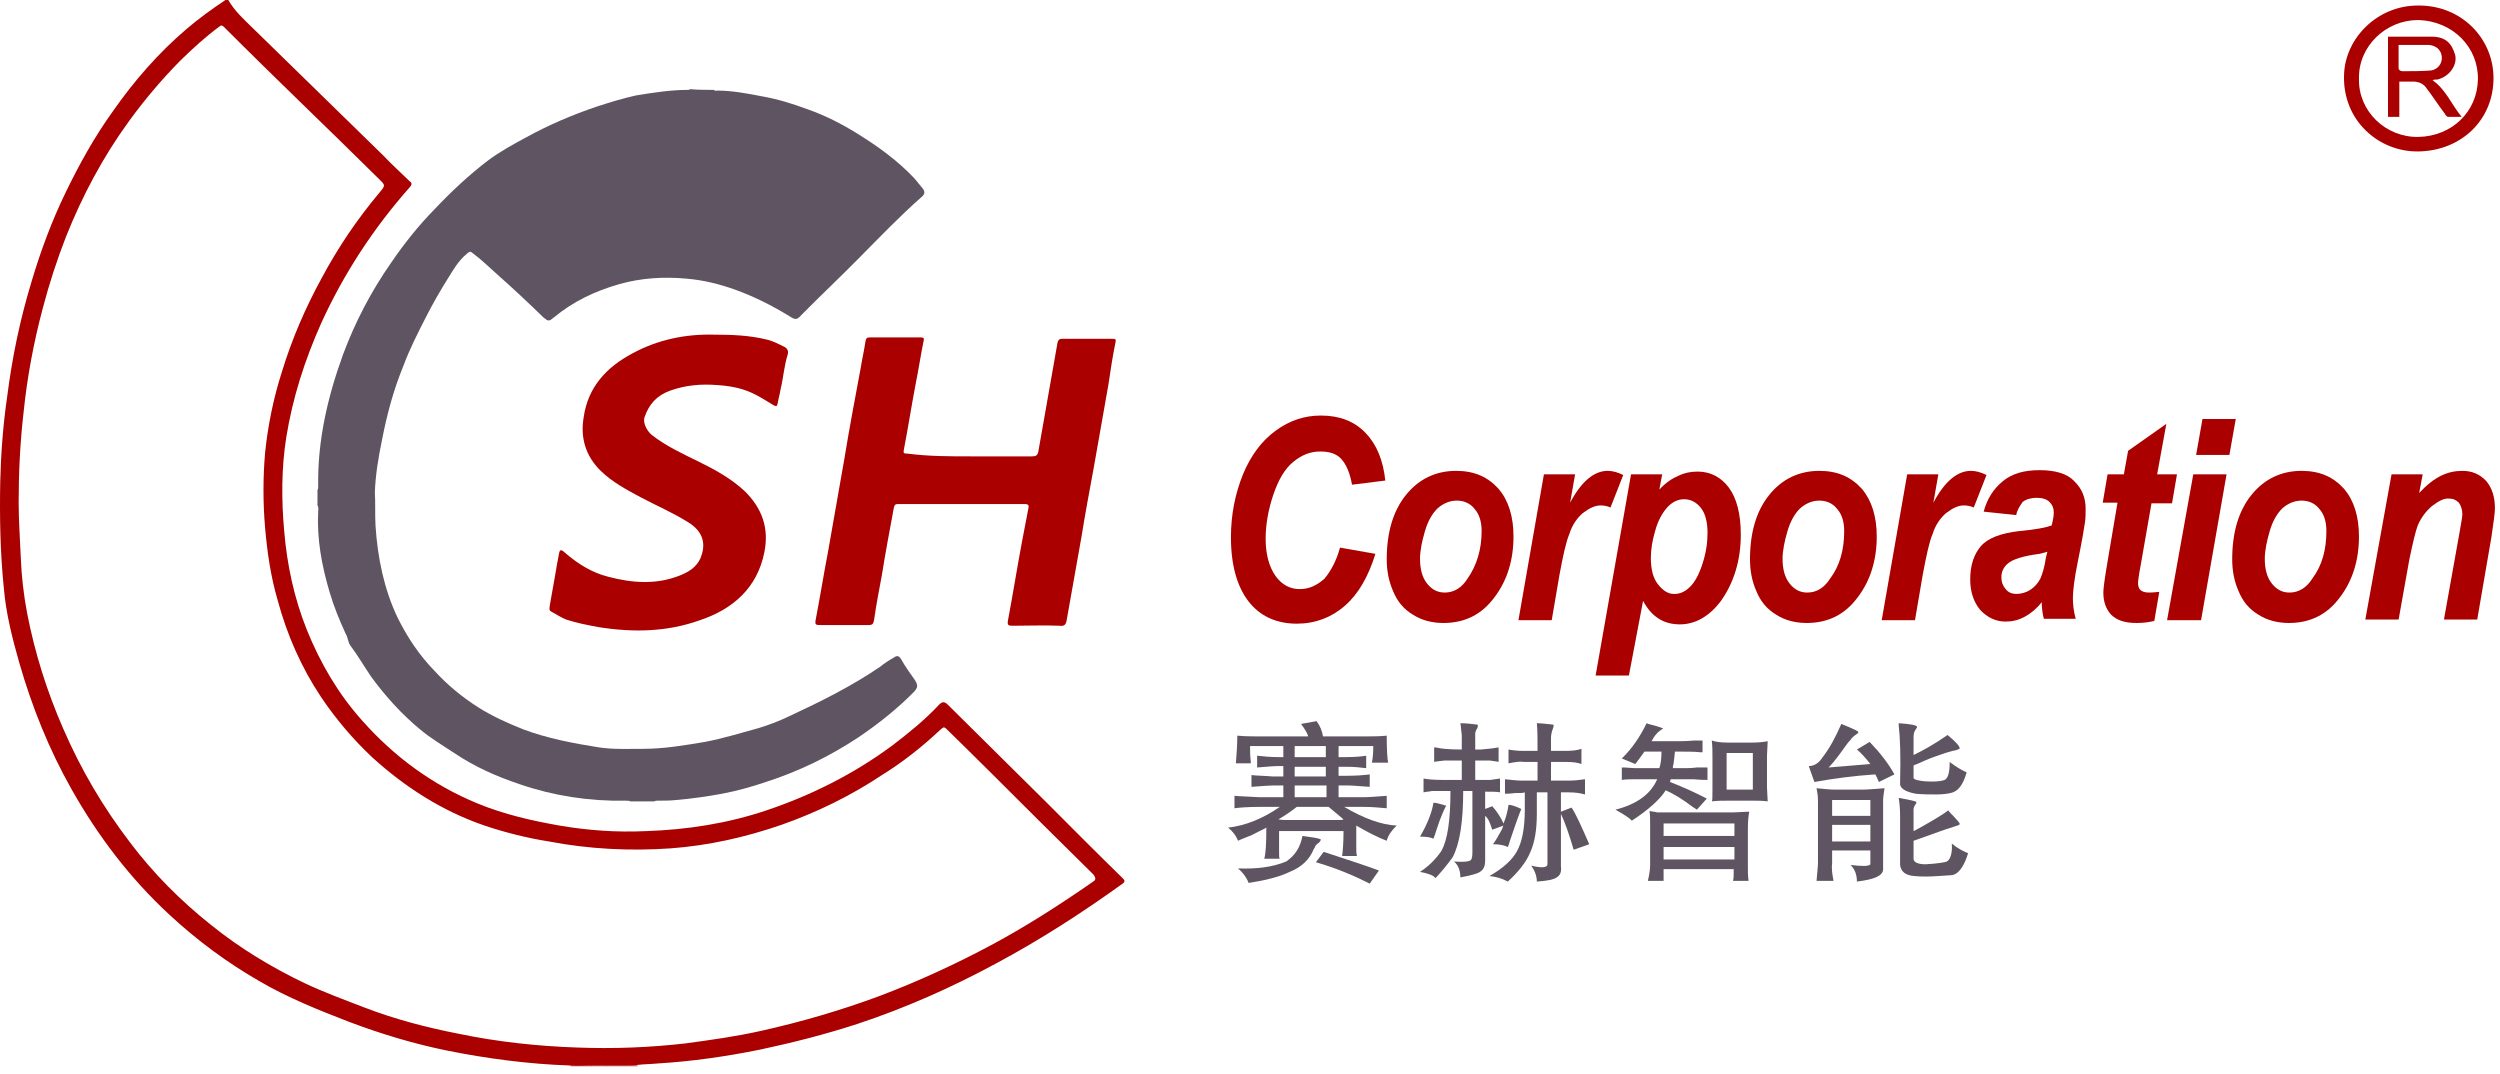 <svg width="128" height="55" viewBox="0 0 128 55" fill="none" xmlns="http://www.w3.org/2000/svg">
<path fill-rule="evenodd" clip-rule="evenodd" d="M36.558 4.602C36.594 4.673 36.667 4.637 36.703 4.637C37.464 4.637 38.226 4.779 38.951 4.92C39.785 5.062 40.582 5.31 41.343 5.593C42.25 5.912 43.084 6.336 43.881 6.832C44.969 7.505 45.948 8.213 46.818 9.133C46.963 9.31 47.108 9.487 47.253 9.664C47.362 9.806 47.362 9.947 47.181 10.089C46.057 11.08 45.042 12.142 43.99 13.204C43.011 14.196 42.032 15.116 41.053 16.107C40.8 16.391 40.727 16.391 40.401 16.178C39.531 15.647 38.624 15.187 37.645 14.833C36.848 14.55 36.014 14.337 35.144 14.267C33.984 14.16 32.824 14.231 31.7 14.55C30.467 14.904 29.343 15.435 28.364 16.249C28.11 16.461 28.074 16.461 27.82 16.249C27.059 15.505 26.261 14.762 25.464 14.054C25.029 13.665 24.63 13.275 24.195 12.957C24.086 12.85 24.014 12.886 23.905 12.992C23.47 13.346 23.216 13.806 22.926 14.267C22.527 14.904 22.165 15.541 21.838 16.178C21.403 17.028 20.968 17.878 20.642 18.762C20.134 20.002 19.808 21.241 19.554 22.55C19.373 23.436 19.228 24.285 19.192 25.206C19.228 25.701 19.192 26.338 19.228 26.94C19.337 28.569 19.663 30.162 20.352 31.613C20.859 32.64 21.476 33.56 22.273 34.375C22.926 35.083 23.651 35.684 24.485 36.215C25.21 36.676 26.008 37.03 26.805 37.348C28.038 37.809 29.343 38.056 30.684 38.269C31.41 38.375 32.171 38.34 32.932 38.34C33.984 38.34 35.035 38.163 36.087 37.986C37.029 37.809 37.935 37.525 38.842 37.278C39.422 37.101 39.966 36.888 40.473 36.64C42.069 35.897 43.628 35.118 45.078 34.127C45.295 33.95 45.513 33.808 45.767 33.667C45.912 33.56 46.02 33.56 46.129 33.737C46.347 34.127 46.601 34.481 46.854 34.835C46.999 35.083 46.999 35.189 46.818 35.401C45.948 36.286 44.969 37.065 43.918 37.773C42.468 38.729 40.872 39.508 39.205 40.039C38.479 40.287 37.718 40.499 36.957 40.641C36.195 40.782 35.434 40.889 34.636 40.959C34.31 40.995 33.984 40.995 33.657 40.995C33.621 40.995 33.549 40.995 33.512 41.03C33.114 41.03 32.678 41.03 32.28 41.03C32.207 40.995 32.135 40.995 32.026 40.995C30.177 41.03 28.328 40.747 26.588 40.145C25.427 39.756 24.304 39.26 23.252 38.552C22.672 38.163 22.056 37.809 21.512 37.348C20.569 36.57 19.735 35.649 19.01 34.658C18.648 34.127 18.321 33.56 17.923 33.029C17.814 32.852 17.814 32.64 17.705 32.463C17.379 31.755 17.089 31.047 16.871 30.303C16.472 28.958 16.219 27.578 16.291 26.197C16.291 26.091 16.327 25.984 16.255 25.878C16.255 25.63 16.255 25.347 16.255 25.099C16.291 25.029 16.291 24.958 16.291 24.887C16.255 22.586 16.762 20.356 17.56 18.161C18.176 16.497 19.01 14.904 20.025 13.452C20.678 12.496 21.403 11.576 22.237 10.726C23.107 9.806 24.014 8.956 24.992 8.213C25.609 7.753 26.261 7.399 26.914 7.045C28.074 6.407 29.307 5.876 30.576 5.451C31.228 5.239 31.917 5.027 32.57 4.885C33.44 4.743 34.346 4.602 35.216 4.602C35.253 4.602 35.289 4.602 35.325 4.566C35.76 4.602 36.159 4.602 36.558 4.602Z" fill="#5F5461"/>
<path fill-rule="evenodd" clip-rule="evenodd" d="M29.198 54.555C29.561 54.555 29.923 54.555 30.286 54.555C30.322 54.555 30.322 54.59 30.322 54.59C29.96 54.59 29.597 54.59 29.235 54.59C29.198 54.59 29.198 54.555 29.198 54.555Z" fill="#AB0000"/>
<path fill-rule="evenodd" clip-rule="evenodd" d="M31.084 54.555C31.446 54.555 31.809 54.555 32.172 54.555V54.59C31.809 54.59 31.446 54.59 31.084 54.59C31.048 54.59 31.048 54.59 31.084 54.555Z" fill="#AB0000"/>
<path fill-rule="evenodd" clip-rule="evenodd" d="M31.084 54.555V54.59C30.83 54.59 30.54 54.59 30.286 54.59V54.555C30.54 54.555 30.83 54.555 31.084 54.555Z" fill="#AB0000"/>
<path fill-rule="evenodd" clip-rule="evenodd" d="M32.171 54.59V54.555C32.316 54.555 32.497 54.555 32.642 54.555V54.59C32.497 54.59 32.316 54.59 32.171 54.59Z" fill="#AB0000"/>
<path fill-rule="evenodd" clip-rule="evenodd" d="M49.682 23.366C50.733 23.366 51.785 23.366 52.836 23.366C53.018 23.366 53.126 23.33 53.163 23.118C53.416 21.666 53.67 20.215 53.924 18.799C53.996 18.409 54.069 17.984 54.142 17.56C54.178 17.418 54.214 17.347 54.395 17.347C55.265 17.347 56.136 17.347 56.969 17.347C57.114 17.347 57.151 17.383 57.114 17.524C56.969 18.232 56.861 18.94 56.752 19.684C56.498 21.135 56.244 22.551 55.99 24.003C55.773 25.171 55.556 26.339 55.374 27.472C55.12 28.888 54.867 30.34 54.613 31.756C54.577 31.968 54.504 32.074 54.25 32.039C53.453 32.004 52.619 32.039 51.821 32.039C51.64 32.039 51.567 32.004 51.604 31.791C51.857 30.446 52.075 29.065 52.329 27.72C52.438 27.153 52.546 26.587 52.655 26.021C52.691 25.879 52.655 25.808 52.474 25.808C50.335 25.808 48.159 25.808 45.984 25.808C45.839 25.808 45.803 25.844 45.767 25.985C45.549 27.153 45.331 28.322 45.15 29.455C45.005 30.233 44.86 30.977 44.751 31.756C44.715 31.933 44.679 32.004 44.461 32.004C43.664 32.004 42.866 32.004 42.069 32.004C41.742 32.004 41.706 32.004 41.779 31.649C41.996 30.517 42.177 29.384 42.395 28.251C42.685 26.658 42.939 25.1 43.229 23.507C43.482 21.949 43.773 20.427 44.062 18.869C44.135 18.409 44.244 17.949 44.316 17.453C44.353 17.312 44.389 17.276 44.534 17.276C45.404 17.276 46.274 17.276 47.144 17.276C47.289 17.276 47.325 17.312 47.289 17.453C47.144 18.161 47.035 18.905 46.89 19.613C46.673 20.746 46.492 21.914 46.274 23.047C46.238 23.224 46.31 23.224 46.455 23.224C47.543 23.366 48.594 23.366 49.682 23.366Z" fill="#AB0000"/>
<path fill-rule="evenodd" clip-rule="evenodd" d="M36.558 17.134C37.465 17.134 38.371 17.169 39.241 17.382C39.568 17.452 39.894 17.629 40.184 17.771C40.365 17.877 40.365 18.054 40.329 18.16C40.148 18.727 40.111 19.329 39.966 19.93C39.93 20.178 39.858 20.391 39.821 20.639C39.785 20.816 39.749 20.816 39.604 20.745C39.241 20.532 38.879 20.285 38.48 20.108C37.936 19.86 37.32 19.753 36.74 19.718C35.906 19.647 35.108 19.718 34.31 20.001C33.622 20.249 33.223 20.709 33.005 21.347C32.897 21.63 33.114 22.055 33.368 22.267C34.093 22.834 34.927 23.223 35.724 23.612C36.595 24.037 37.428 24.497 38.117 25.135C39.024 26.02 39.386 27.046 39.133 28.285C38.77 30.091 37.537 31.188 35.833 31.755C34.166 32.356 32.425 32.392 30.649 32.109C30.069 32.002 29.525 31.896 28.981 31.719C28.727 31.613 28.51 31.471 28.256 31.33C28.075 31.259 28.147 31.117 28.147 31.011C28.256 30.409 28.365 29.772 28.473 29.17C28.51 28.887 28.582 28.604 28.619 28.356C28.655 28.144 28.727 28.108 28.909 28.285C29.561 28.852 30.286 29.312 31.12 29.524C32.316 29.843 33.549 29.949 34.746 29.489C35.217 29.312 35.652 29.064 35.87 28.569C36.123 27.931 36.087 27.259 35.217 26.728C34.419 26.232 33.585 25.878 32.788 25.453C32.063 25.064 31.338 24.674 30.758 24.108C29.96 23.329 29.706 22.373 29.887 21.347C30.105 19.824 31.048 18.798 32.389 18.09C33.694 17.382 35.108 17.098 36.558 17.134Z" fill="#AB0000"/>
<path fill-rule="evenodd" clip-rule="evenodd" d="M57.477 44.96C56.172 43.686 54.867 42.376 53.562 41.066C51.894 39.402 50.19 37.738 48.522 36.074C48.341 35.897 48.232 35.933 48.087 36.074C47.362 36.853 46.528 37.526 45.694 38.163C43.736 39.614 41.561 40.712 39.241 41.491C37.247 42.163 35.18 42.482 33.078 42.553C31.555 42.624 30.105 42.517 28.654 42.27C27.24 42.022 25.826 41.703 24.449 41.137C22.128 40.181 20.171 38.73 18.539 36.889C17.306 35.508 16.4 33.95 15.711 32.251C15.059 30.622 14.696 28.923 14.551 27.189C14.406 25.595 14.406 23.967 14.66 22.374C14.986 20.356 15.602 18.444 16.436 16.568C17.596 14.019 19.119 11.683 21.004 9.558C21.113 9.417 21.077 9.346 20.968 9.275C20.533 8.85 20.062 8.426 19.627 7.965C17.415 5.806 15.204 3.646 12.956 1.451C12.485 0.991 12.013 0.566 11.687 0C11.651 0 11.578 0 11.542 0C10.853 0.46 10.164 0.956 9.548 1.487C8.098 2.726 6.865 4.142 5.777 5.7C4.835 7.01 4.073 8.39 3.384 9.806C2.659 11.293 2.079 12.851 1.608 14.444C1.028 16.356 0.629 18.267 0.375 20.25C0.158 21.737 0.049 23.188 0.013 24.64C-0.024 26.48 0.013 28.286 0.194 30.091C0.303 31.401 0.629 32.676 0.992 33.95C1.644 36.216 2.514 38.376 3.674 40.429C5.016 42.801 6.647 44.96 8.678 46.837C10.092 48.146 11.614 49.279 13.282 50.235C14.732 51.085 16.328 51.722 17.887 52.324C19.482 52.926 21.113 53.421 22.817 53.775C24.92 54.2 27.059 54.483 29.198 54.554C29.561 54.589 29.923 54.554 30.286 54.554C30.54 54.554 30.83 54.554 31.083 54.554C31.446 54.554 31.808 54.554 32.171 54.554C32.352 54.554 32.497 54.554 32.679 54.519C33.005 54.483 33.331 54.483 33.694 54.448C35.434 54.342 37.174 54.094 38.915 53.74C40.582 53.386 42.25 52.961 43.882 52.43C46.347 51.616 48.74 50.554 51.024 49.315C53.272 48.111 55.411 46.73 57.477 45.243C57.622 45.137 57.586 45.066 57.477 44.96ZM55.918 45.173C54.287 46.305 52.583 47.403 50.806 48.359C48.957 49.35 47.036 50.235 45.078 50.978C43.084 51.722 41.017 52.324 38.951 52.784C37.682 53.067 36.413 53.244 35.108 53.421C33.259 53.634 31.41 53.704 29.561 53.634C27.53 53.563 25.5 53.35 23.47 52.926C21.838 52.607 20.207 52.182 18.648 51.58C17.633 51.191 16.581 50.801 15.602 50.341C13.898 49.527 12.267 48.536 10.817 47.367C9.258 46.128 7.844 44.712 6.647 43.119C5.27 41.314 4.146 39.402 3.239 37.313C2.405 35.402 1.789 33.455 1.39 31.401C1.209 30.445 1.1 29.49 1.064 28.534C1.028 27.613 0.955 26.693 0.955 25.702C0.955 24.215 1.028 22.657 1.209 21.099C1.39 19.329 1.717 17.559 2.188 15.789C2.514 14.55 2.913 13.311 3.384 12.107C4.218 10.019 5.27 8.036 6.611 6.195C7.409 5.098 8.279 4.071 9.221 3.115C9.874 2.478 10.527 1.876 11.252 1.345C11.324 1.274 11.397 1.31 11.469 1.381C14.08 4 16.763 6.549 19.409 9.169C19.735 9.488 19.735 9.488 19.445 9.842C18.285 11.222 17.306 12.674 16.473 14.232C15.639 15.754 14.95 17.347 14.442 19.011C14.007 20.356 13.717 21.772 13.572 23.188C13.463 24.463 13.463 25.737 13.572 27.012C13.681 28.286 13.862 29.525 14.225 30.764C14.696 32.499 15.421 34.163 16.436 35.685C17.198 36.818 18.068 37.844 19.047 38.765C20.714 40.287 22.636 41.526 24.811 42.27C25.863 42.624 26.987 42.907 28.11 43.084C30.141 43.473 32.244 43.58 34.31 43.438C36.268 43.296 38.153 42.871 40.002 42.234C41.815 41.597 43.555 40.747 45.151 39.685C46.238 39.013 47.217 38.234 48.16 37.349C48.268 37.278 48.305 37.172 48.45 37.313C50.045 38.871 51.604 40.429 53.199 42.022C54.142 42.942 55.048 43.863 55.991 44.783C56.136 44.996 56.1 45.066 55.918 45.173Z" fill="#AB0000"/>
<path fill-rule="evenodd" clip-rule="evenodd" d="M123.788 0.284C125.999 0.248 127.667 1.948 127.667 4.001C127.667 6.125 126.036 7.718 123.824 7.754C121.794 7.789 119.908 6.16 120.017 3.789C120.09 1.948 121.721 0.284 123.788 0.284ZM120.779 4.036C120.742 5.7 122.156 7.045 123.824 7.01C125.528 6.975 126.833 5.736 126.869 4.072C126.906 2.443 125.6 1.063 123.788 1.027C122.192 1.027 120.742 2.337 120.779 4.036Z" fill="#AB0000"/>
<path fill-rule="evenodd" clip-rule="evenodd" d="M124.549 4.106C125.238 4.602 125.491 5.31 126.035 5.983C125.745 5.983 125.528 5.983 125.346 5.983C125.274 5.983 125.201 5.876 125.165 5.806C124.839 5.381 124.549 4.921 124.222 4.496C124.077 4.283 123.824 4.177 123.57 4.177C123.352 4.177 123.099 4.177 122.845 4.177C122.845 4.779 122.845 5.381 122.845 5.983C122.627 5.983 122.482 5.983 122.265 5.983C122.265 4.637 122.265 3.257 122.265 1.876C122.337 1.876 122.446 1.876 122.518 1.876C123.171 1.876 123.824 1.876 124.476 1.876C125.201 1.876 125.528 2.195 125.709 2.832C125.818 3.363 125.383 3.929 124.803 4.071C124.694 4.071 124.621 4.071 124.549 4.106ZM122.808 2.301C122.808 2.726 122.808 3.115 122.808 3.504C122.808 3.575 122.917 3.646 122.99 3.646C123.461 3.646 123.969 3.646 124.44 3.611C124.803 3.575 125.056 3.257 125.02 2.903C124.984 2.549 124.73 2.336 124.367 2.301C123.896 2.301 123.352 2.301 122.808 2.301Z" fill="#AB0000"/>
<path d="M70.13 37.702C70.347 37.702 70.638 37.702 71 37.666C71 38.445 71.036 38.905 71.073 39.047H70.239C70.275 38.905 70.311 38.622 70.311 38.197H68.535V38.764H68.897C69.369 38.764 69.731 38.728 69.949 38.693V39.33C69.659 39.295 69.332 39.259 68.933 39.259H68.535V39.72H68.933C69.477 39.72 69.876 39.684 70.13 39.649V40.286C69.586 40.251 69.224 40.215 68.97 40.215H68.535V40.817H69.804C70.094 40.817 70.493 40.782 71 40.746V41.383C70.601 41.348 70.239 41.313 69.84 41.313H68.825C69.84 41.914 70.746 42.233 71.508 42.269C71.254 42.516 71.073 42.764 71 43.047C70.529 42.87 69.985 42.587 69.441 42.269C69.441 42.729 69.441 43.083 69.441 43.295C69.441 43.543 69.441 43.72 69.477 43.826H68.716C68.752 43.578 68.788 43.154 68.788 42.552H65.489C65.489 43.154 65.489 43.543 65.489 43.649C65.489 43.826 65.489 43.932 65.525 43.968H64.728C64.8 43.755 64.837 43.224 64.837 42.375C64.655 42.481 64.402 42.587 64.075 42.764C63.822 42.87 63.604 42.941 63.386 43.047C63.278 42.764 63.096 42.552 62.879 42.375C63.785 42.269 64.655 41.914 65.525 41.313H64.474C63.894 41.313 63.459 41.348 63.205 41.383V40.746C63.604 40.782 64.003 40.782 64.474 40.817H65.707V40.215H65.163C64.982 40.215 64.619 40.251 64.075 40.286V39.684C64.402 39.72 64.764 39.72 65.163 39.755H65.707V39.224H65.417C65.199 39.224 64.837 39.259 64.365 39.295V38.693C64.692 38.728 65.054 38.764 65.453 38.764H65.707V38.197H64.003C64.003 38.445 64.003 38.728 64.039 38.976C64.039 39.012 64.039 39.047 64.039 39.082H63.278C63.314 38.587 63.35 38.127 63.35 37.666C63.785 37.702 64.075 37.702 64.22 37.702H66.976C66.939 37.525 66.794 37.312 66.613 37.065L67.411 36.923C67.592 37.171 67.701 37.454 67.737 37.702H70.13ZM67.628 42.977C67.628 43.012 67.592 43.083 67.52 43.154C67.447 43.189 67.375 43.26 67.338 43.331C67.338 43.366 67.302 43.401 67.266 43.472C67.048 44.003 66.65 44.393 66.033 44.64C65.525 44.888 64.837 45.065 63.93 45.207C63.822 44.924 63.64 44.676 63.386 44.463C64.365 44.499 65.163 44.393 65.852 44.109C66.323 43.791 66.577 43.366 66.686 42.8C67.193 42.87 67.483 42.906 67.628 42.977ZM66.396 41.313C66.033 41.596 65.707 41.808 65.453 41.95C65.634 41.985 65.779 41.985 65.924 41.985H68.426C68.607 41.985 68.752 41.985 68.788 41.95L68.027 41.313H66.396ZM66.287 38.764H67.882V38.197H66.287V38.764ZM66.287 39.259V39.755H67.882V39.259H66.287ZM66.287 40.215V40.817H67.918V40.215H66.287ZM70.13 45.242C69.369 44.853 68.462 44.463 67.375 44.145L67.773 43.614C69.187 44.074 70.13 44.393 70.601 44.57L70.13 45.242Z" fill="#5F5461"/>
<path d="M75.532 38.375C75.605 38.375 75.713 38.375 75.822 38.375C76.257 38.339 76.547 38.304 76.728 38.268V39.012C76.62 38.976 76.475 38.976 76.293 38.941C76.185 38.941 75.931 38.941 75.532 38.941V39.932C75.931 39.932 76.221 39.932 76.33 39.932C76.475 39.897 76.62 39.897 76.801 39.861V40.569C76.656 40.534 76.402 40.534 76.04 40.534V41.419L76.402 41.278C76.656 41.561 76.837 41.844 76.982 42.163C77.127 41.809 77.2 41.49 77.236 41.207C77.381 41.207 77.599 41.278 77.889 41.419C77.744 41.773 77.562 42.304 77.308 43.048C77.272 43.189 77.236 43.295 77.2 43.366C76.982 43.26 76.728 43.225 76.438 43.225C76.583 43.048 76.728 42.764 76.91 42.446C76.946 42.34 76.946 42.304 76.982 42.269L76.402 42.481C76.293 42.127 76.185 41.879 76.04 41.773V44.074C76.04 44.322 75.967 44.499 75.822 44.605C75.713 44.712 75.351 44.818 74.771 44.924C74.771 44.57 74.662 44.287 74.444 44.11C74.916 44.145 75.169 44.11 75.242 44.074C75.351 44.039 75.387 43.897 75.387 43.649V40.499H74.916C74.916 42.092 74.734 43.225 74.372 43.897C74.118 44.251 73.828 44.605 73.502 44.959C73.393 44.818 73.103 44.712 72.704 44.641C73.139 44.358 73.502 44.003 73.792 43.579C74.118 43.012 74.263 41.986 74.263 40.499H73.9C73.647 40.499 73.429 40.499 73.32 40.499C73.175 40.534 73.03 40.534 72.885 40.569V39.861C73.067 39.897 73.393 39.932 73.864 39.932H74.843V38.941C74.408 38.941 74.118 38.941 73.937 38.941C73.719 38.976 73.538 38.976 73.429 39.012V38.268C73.502 38.268 73.538 38.268 73.502 38.268C73.792 38.339 74.227 38.375 74.843 38.375C74.843 38.056 74.843 37.808 74.843 37.631C74.807 37.419 74.807 37.206 74.771 37.029C75.061 37.029 75.351 37.065 75.641 37.1C75.677 37.136 75.677 37.171 75.641 37.277C75.568 37.383 75.532 37.489 75.532 37.56V38.375ZM73.9 41.207C73.973 41.242 74.009 41.242 74.046 41.242C73.937 41.455 73.755 41.844 73.574 42.41C73.502 42.658 73.429 42.835 73.393 42.941C73.248 42.871 73.03 42.835 72.704 42.835C73.103 42.163 73.32 41.561 73.393 41.1C73.502 41.1 73.647 41.136 73.9 41.207ZM79.411 38.445H80.173C80.499 38.445 80.789 38.41 80.97 38.339V39.118C80.789 39.047 80.535 39.012 80.209 39.012H79.411V39.968H80.318C80.608 39.968 80.898 39.932 81.152 39.897V40.676C80.898 40.605 80.644 40.569 80.318 40.569H79.919V41.561L80.463 41.348C80.68 41.667 80.97 42.304 81.369 43.225L80.572 43.508C80.354 42.764 80.136 42.127 79.919 41.667V44.358C79.955 44.641 79.883 44.818 79.701 44.924C79.556 45.03 79.23 45.101 78.686 45.136C78.686 44.853 78.578 44.57 78.396 44.322C79.013 44.464 79.266 44.428 79.23 44.18V40.569H78.686V41.667C78.686 42.481 78.578 43.118 78.36 43.614C78.142 44.145 77.744 44.641 77.2 45.136C76.874 44.959 76.583 44.889 76.257 44.853C76.946 44.464 77.417 44.039 77.671 43.579C77.925 43.118 78.07 42.41 78.07 41.455V40.569C77.997 40.605 77.816 40.605 77.562 40.605C77.308 40.64 77.127 40.64 77.055 40.64V39.897C77.381 39.932 77.671 39.968 77.961 39.968H78.722V39.012H78.034C77.852 38.976 77.599 39.012 77.236 39.083V38.375C77.417 38.41 77.671 38.445 77.997 38.445H78.722C78.722 37.843 78.722 37.348 78.686 37.029C78.904 37.029 79.194 37.065 79.52 37.1C79.556 37.1 79.556 37.171 79.52 37.277C79.448 37.454 79.411 37.631 79.411 37.773V38.445Z" fill="#5F5461"/>
<path d="M85.901 37.95C86.083 37.95 86.337 37.95 86.735 37.914C86.953 37.914 87.098 37.914 87.17 37.914V38.516C87.134 38.516 87.098 38.516 87.062 38.516C86.772 38.481 86.337 38.481 85.756 38.481C85.756 38.587 85.72 38.799 85.684 39.118C85.648 39.224 85.648 39.295 85.648 39.33H86.228C86.373 39.33 86.59 39.33 86.88 39.295C87.134 39.295 87.315 39.295 87.424 39.295V39.932C87.315 39.932 87.062 39.932 86.699 39.897C86.445 39.897 86.3 39.897 86.228 39.897H85.539L85.503 40.038C86.155 40.286 86.772 40.569 87.388 40.888L86.88 41.455C86.844 41.419 86.772 41.384 86.663 41.313C86.155 40.923 85.684 40.64 85.285 40.463C84.995 40.923 84.415 41.455 83.545 42.021C83.436 41.879 83.146 41.702 82.711 41.455C83.835 41.171 84.524 40.64 84.85 39.897H84.125C83.581 39.897 83.219 39.897 83.037 39.932V39.295C83.11 39.295 83.327 39.295 83.69 39.33C83.944 39.33 84.125 39.33 84.161 39.33H84.959C85.031 39.118 85.067 38.835 85.067 38.481H84.197C84.016 38.729 83.871 38.941 83.726 39.118L83.037 38.835C83.581 38.304 83.98 37.702 84.306 37.029C84.379 37.065 84.487 37.1 84.669 37.136C84.995 37.242 85.176 37.277 85.14 37.312C84.886 37.454 84.705 37.666 84.56 37.95H85.901ZM88.729 41.596C89.309 41.561 89.599 41.561 89.563 41.561C89.527 41.738 89.491 42.021 89.491 42.41V44.428C89.491 44.641 89.491 44.853 89.527 45.101H88.729C88.766 44.995 88.766 44.782 88.766 44.499H85.176C85.176 44.853 85.176 45.066 85.176 45.101H84.379V45.066C84.451 44.747 84.487 44.499 84.487 44.287V42.233C84.487 41.915 84.487 41.667 84.451 41.525C84.632 41.561 84.741 41.561 84.85 41.596C84.922 41.596 85.067 41.596 85.285 41.596H88.729V41.596ZM85.176 42.163V42.8H88.802V42.163H85.176ZM85.176 44.003H88.802V43.366H85.176V44.003ZM90.47 40.322L90.506 41.03C90.252 40.994 89.962 40.994 89.708 40.994H88.548C88.222 40.994 87.932 40.994 87.642 41.03C87.678 41.03 87.678 40.817 87.678 40.392V38.764C87.678 38.481 87.678 38.198 87.642 37.914C87.859 37.985 88.113 38.02 88.439 38.02H89.708C90.071 38.02 90.325 37.985 90.506 37.95L90.47 38.693V40.322ZM88.403 38.552V40.428H89.745V38.552H88.403Z" fill="#5F5461"/>
<path d="M95.763 39.118C95.509 38.799 95.291 38.552 95.074 38.375L95.726 37.985C96.27 38.552 96.705 39.118 96.995 39.649L96.198 40.038C96.161 39.932 96.089 39.791 96.016 39.649C94.929 39.72 93.877 39.861 92.898 40.038L92.608 39.224C92.862 39.224 93.116 39.083 93.297 38.799C93.66 38.339 93.986 37.737 94.276 37.065C94.892 37.312 95.183 37.454 95.146 37.489C95.146 37.525 95.11 37.56 95.001 37.631C94.892 37.702 94.82 37.773 94.748 37.879C94.675 37.95 94.53 38.127 94.312 38.445C93.986 38.906 93.732 39.189 93.624 39.295L95.763 39.118ZM96.415 44.535C96.379 44.853 95.944 45.03 95.074 45.136C95.074 44.782 94.965 44.499 94.748 44.287C95.364 44.358 95.69 44.358 95.763 44.251V43.543H93.805V44.18C93.769 44.428 93.805 44.747 93.877 45.101H93.007C93.043 44.641 93.08 44.358 93.08 44.18V40.994C93.08 40.746 93.043 40.534 93.007 40.357C93.406 40.392 93.696 40.428 93.914 40.428H95.4C95.618 40.428 95.98 40.392 96.488 40.357C96.451 40.605 96.415 40.817 96.415 40.994V44.535V44.535ZM93.805 40.959V41.773H95.763V40.959H93.805ZM93.805 42.233V43.083H95.763V42.233H93.805ZM97.974 38.658C98.482 38.41 99.062 38.091 99.714 37.631C100.149 37.985 100.367 38.233 100.331 38.339L100.15 38.41C99.932 38.445 99.751 38.516 99.606 38.552C99.316 38.658 98.953 38.764 98.554 38.941C98.337 39.047 98.156 39.118 97.974 39.189V39.826C97.974 39.897 98.156 39.968 98.554 40.003C99.062 40.038 99.388 40.003 99.569 39.932C99.751 39.826 99.823 39.543 99.823 39.012C100.149 39.26 100.44 39.437 100.693 39.543C100.512 40.18 100.258 40.534 99.859 40.605C99.714 40.64 99.461 40.676 99.134 40.676C98.808 40.676 98.445 40.676 98.083 40.64C97.539 40.534 97.249 40.357 97.285 40.074C97.322 38.693 97.285 37.737 97.213 37.136C97.213 37.1 97.213 37.065 97.213 37.029C97.829 37.065 98.119 37.136 98.156 37.206C98.156 37.242 98.119 37.312 98.083 37.348C98.01 37.454 97.974 37.56 97.974 37.737V38.658V38.658ZM97.974 42.552C98.047 42.517 98.192 42.446 98.373 42.34C99.062 41.95 99.533 41.667 99.751 41.49C99.823 41.596 99.932 41.702 100.041 41.809C100.258 42.056 100.367 42.163 100.331 42.198C100.331 42.233 100.295 42.233 100.222 42.269C100.077 42.304 99.932 42.375 99.787 42.41C99.751 42.41 99.171 42.623 97.974 43.048V43.968C97.974 44.145 98.192 44.251 98.591 44.251C99.243 44.216 99.606 44.145 99.678 44.11C99.859 44.003 99.968 43.685 99.932 43.189C100.222 43.437 100.512 43.579 100.766 43.685C100.585 44.287 100.331 44.676 100.041 44.782C99.968 44.818 99.714 44.818 99.243 44.853C98.772 44.889 98.373 44.889 98.01 44.853C97.539 44.818 97.322 44.605 97.285 44.287V41.773C97.285 41.384 97.249 41.065 97.213 40.853C97.829 40.959 98.119 41.03 98.119 41.065C98.119 41.1 98.119 41.136 98.083 41.171C98.01 41.278 97.974 41.348 97.974 41.455V42.552V42.552Z" fill="#5F5461"/>
<path d="M68.608 28.038L70.421 28.357C70.058 29.525 69.55 30.41 68.862 31.012C68.173 31.614 67.339 31.932 66.396 31.932C65.345 31.932 64.511 31.543 63.931 30.799C63.351 30.056 63.024 28.959 63.024 27.507C63.024 26.339 63.242 25.277 63.641 24.285C64.04 23.33 64.583 22.586 65.308 22.055C66.034 21.524 66.795 21.276 67.629 21.276C68.572 21.276 69.333 21.56 69.913 22.161C70.493 22.763 70.819 23.578 70.928 24.604L69.224 24.817C69.115 24.215 68.934 23.79 68.68 23.507C68.426 23.224 68.064 23.117 67.593 23.117C67.085 23.117 66.65 23.294 66.215 23.648C65.78 24.002 65.454 24.569 65.2 25.312C64.946 26.056 64.801 26.834 64.801 27.578C64.801 28.392 64.982 29.029 65.308 29.49C65.635 29.95 66.07 30.162 66.541 30.162C67.013 30.162 67.411 29.985 67.81 29.631C68.136 29.242 68.426 28.711 68.608 28.038Z" fill="#AB0000"/>
<path d="M71.001 28.64C71.001 27.259 71.327 26.162 71.98 25.348C72.632 24.533 73.503 24.108 74.554 24.108C75.497 24.108 76.186 24.427 76.729 25.029C77.237 25.631 77.491 26.445 77.491 27.472C77.491 28.675 77.164 29.737 76.512 30.587C75.859 31.472 74.989 31.897 73.901 31.897C73.321 31.897 72.778 31.755 72.342 31.472C71.871 31.189 71.545 30.799 71.327 30.268C71.11 29.773 71.001 29.242 71.001 28.64ZM75.859 27.188C75.859 26.728 75.75 26.339 75.497 26.055C75.279 25.772 74.953 25.631 74.59 25.631C74.228 25.631 73.901 25.772 73.611 26.02C73.321 26.303 73.104 26.693 72.959 27.188C72.814 27.684 72.705 28.18 72.705 28.604C72.705 29.135 72.814 29.56 73.067 29.879C73.321 30.198 73.611 30.339 73.974 30.339C74.445 30.339 74.844 30.091 75.134 29.631C75.605 28.958 75.859 28.144 75.859 27.188Z" fill="#AB0000"/>
<path d="M79.049 24.285H80.645L80.391 25.737C80.971 24.639 81.624 24.108 82.312 24.108C82.566 24.108 82.82 24.179 83.11 24.321L82.457 25.985C82.312 25.914 82.131 25.878 81.95 25.878C81.66 25.878 81.37 26.02 81.043 26.268C80.753 26.516 80.499 26.87 80.355 27.33C80.173 27.755 80.028 28.463 79.847 29.419L79.448 31.755H77.744L79.049 24.285Z" fill="#AB0000"/>
<path d="M83.509 24.286H85.104L84.959 25.065C85.286 24.711 85.612 24.498 85.938 24.357C86.228 24.215 86.555 24.145 86.917 24.145C87.57 24.145 88.114 24.428 88.512 24.959C88.911 25.49 89.129 26.304 89.129 27.366C89.129 28.711 88.766 29.844 88.114 30.765C87.533 31.544 86.808 31.968 86.011 31.968C85.177 31.968 84.561 31.579 84.125 30.765L83.4 34.588H81.696L83.509 24.286ZM84.524 28.57C84.524 29.136 84.633 29.596 84.887 29.915C85.141 30.234 85.394 30.411 85.721 30.411C86.011 30.411 86.264 30.304 86.518 30.057C86.772 29.809 86.99 29.419 87.171 28.853C87.352 28.287 87.425 27.791 87.425 27.295C87.425 26.729 87.316 26.304 87.098 26.021C86.881 25.738 86.591 25.561 86.228 25.561C85.902 25.561 85.612 25.702 85.358 25.985C85.104 26.269 84.887 26.658 84.742 27.189C84.597 27.685 84.524 28.145 84.524 28.57Z" fill="#AB0000"/>
<path d="M89.6 28.64C89.6 27.259 89.926 26.162 90.579 25.348C91.231 24.533 92.101 24.108 93.153 24.108C94.095 24.108 94.784 24.427 95.328 25.029C95.835 25.631 96.089 26.445 96.089 27.472C96.089 28.675 95.763 29.737 95.11 30.587C94.458 31.472 93.588 31.897 92.5 31.897C91.92 31.897 91.376 31.755 90.941 31.472C90.47 31.189 90.143 30.799 89.926 30.268C89.708 29.773 89.6 29.242 89.6 28.64ZM94.422 27.188C94.422 26.728 94.313 26.339 94.059 26.055C93.841 25.772 93.515 25.631 93.153 25.631C92.79 25.631 92.464 25.772 92.174 26.02C91.884 26.303 91.666 26.693 91.521 27.188C91.376 27.684 91.267 28.18 91.267 28.604C91.267 29.135 91.376 29.56 91.63 29.879C91.884 30.198 92.174 30.339 92.536 30.339C93.008 30.339 93.406 30.091 93.697 29.631C94.204 28.958 94.422 28.144 94.422 27.188Z" fill="#AB0000"/>
<path d="M97.648 24.285H99.243L98.989 25.737C99.57 24.639 100.222 24.108 100.911 24.108C101.165 24.108 101.419 24.179 101.709 24.321L101.056 25.985C100.911 25.914 100.73 25.878 100.548 25.878C100.258 25.878 99.968 26.02 99.642 26.268C99.352 26.516 99.098 26.87 98.953 27.33C98.772 27.755 98.627 28.463 98.446 29.419L98.047 31.755H96.343L97.648 24.285Z" fill="#AB0000"/>
<path d="M103.232 26.373L101.564 26.196C101.745 25.524 102.071 25.028 102.543 24.639C103.014 24.249 103.63 24.072 104.428 24.072C105.226 24.072 105.842 24.249 106.205 24.639C106.603 25.028 106.785 25.488 106.785 26.055C106.785 26.267 106.785 26.515 106.748 26.763C106.712 27.011 106.603 27.683 106.386 28.745C106.205 29.63 106.132 30.268 106.132 30.622C106.132 30.94 106.168 31.294 106.277 31.684H104.646C104.573 31.4 104.537 31.117 104.537 30.834C104.283 31.153 103.993 31.4 103.667 31.577C103.34 31.754 103.014 31.825 102.688 31.825C102.18 31.825 101.745 31.613 101.383 31.223C101.056 30.834 100.875 30.303 100.875 29.666C100.875 28.958 101.056 28.391 101.419 27.966C101.781 27.542 102.47 27.294 103.413 27.188C104.21 27.117 104.754 27.011 105.044 26.904C105.117 26.621 105.153 26.409 105.153 26.232C105.153 26.019 105.081 25.842 104.936 25.701C104.791 25.559 104.573 25.488 104.283 25.488C103.993 25.488 103.739 25.559 103.558 25.701C103.413 25.913 103.268 26.126 103.232 26.373ZM104.827 28.25C104.718 28.285 104.573 28.32 104.428 28.356C103.594 28.462 103.014 28.639 102.76 28.887C102.579 29.064 102.47 29.276 102.47 29.559C102.47 29.807 102.543 29.984 102.688 30.161C102.833 30.338 103.014 30.409 103.232 30.409C103.485 30.409 103.739 30.338 103.957 30.197C104.174 30.055 104.356 29.843 104.464 29.63C104.573 29.383 104.682 29.029 104.754 28.533L104.827 28.25Z" fill="#AB0000"/>
<path d="M107.654 25.772L107.908 24.285H108.742L108.959 23.082L110.917 21.701L110.446 24.285H111.461L111.207 25.772H110.156L109.612 28.888C109.503 29.454 109.467 29.773 109.467 29.844C109.467 29.985 109.503 30.127 109.576 30.198C109.648 30.268 109.793 30.339 110.011 30.339C110.083 30.339 110.265 30.339 110.555 30.304L110.301 31.791C110.011 31.861 109.721 31.897 109.395 31.897C108.778 31.897 108.379 31.755 108.089 31.472C107.836 31.189 107.691 30.835 107.691 30.339C107.691 30.127 107.763 29.596 107.908 28.746L108.416 25.737H107.654V25.772Z" fill="#AB0000"/>
<path d="M112.296 24.285H114L112.694 31.755H110.954L112.296 24.285ZM112.767 21.453H114.471L114.145 23.294H112.441L112.767 21.453Z" fill="#AB0000"/>
<path d="M114.289 28.64C114.289 27.259 114.615 26.162 115.268 25.348C115.921 24.533 116.791 24.108 117.842 24.108C118.785 24.108 119.474 24.427 120.017 25.029C120.525 25.631 120.779 26.445 120.779 27.472C120.779 28.675 120.452 29.737 119.8 30.587C119.147 31.472 118.277 31.897 117.189 31.897C116.609 31.897 116.066 31.755 115.631 31.472C115.159 31.189 114.833 30.799 114.615 30.268C114.398 29.773 114.289 29.242 114.289 28.64ZM119.111 27.188C119.111 26.728 119.002 26.339 118.748 26.055C118.531 25.772 118.205 25.631 117.842 25.631C117.48 25.631 117.153 25.772 116.863 26.02C116.573 26.303 116.356 26.693 116.211 27.188C116.066 27.684 115.957 28.18 115.957 28.604C115.957 29.135 116.066 29.56 116.319 29.879C116.573 30.198 116.863 30.339 117.226 30.339C117.697 30.339 118.096 30.091 118.386 29.631C118.893 28.958 119.111 28.144 119.111 27.188Z" fill="#AB0000"/>
<path d="M122.447 24.285H124.042L123.861 25.241C124.26 24.816 124.622 24.533 124.985 24.356C125.347 24.179 125.71 24.108 126.072 24.108C126.58 24.108 126.979 24.285 127.305 24.639C127.595 24.993 127.74 25.454 127.74 26.02C127.74 26.268 127.668 26.764 127.559 27.507L126.834 31.72H125.13L125.891 27.472C126 26.834 126.072 26.48 126.072 26.339C126.072 26.091 126 25.878 125.891 25.737C125.746 25.595 125.601 25.524 125.347 25.524C125.094 25.524 124.84 25.666 124.513 25.914C124.223 26.162 123.97 26.48 123.788 26.905C123.68 27.188 123.535 27.79 123.353 28.675L122.809 31.72H121.105L122.447 24.285Z" fill="#AB0000"/>
</svg>
